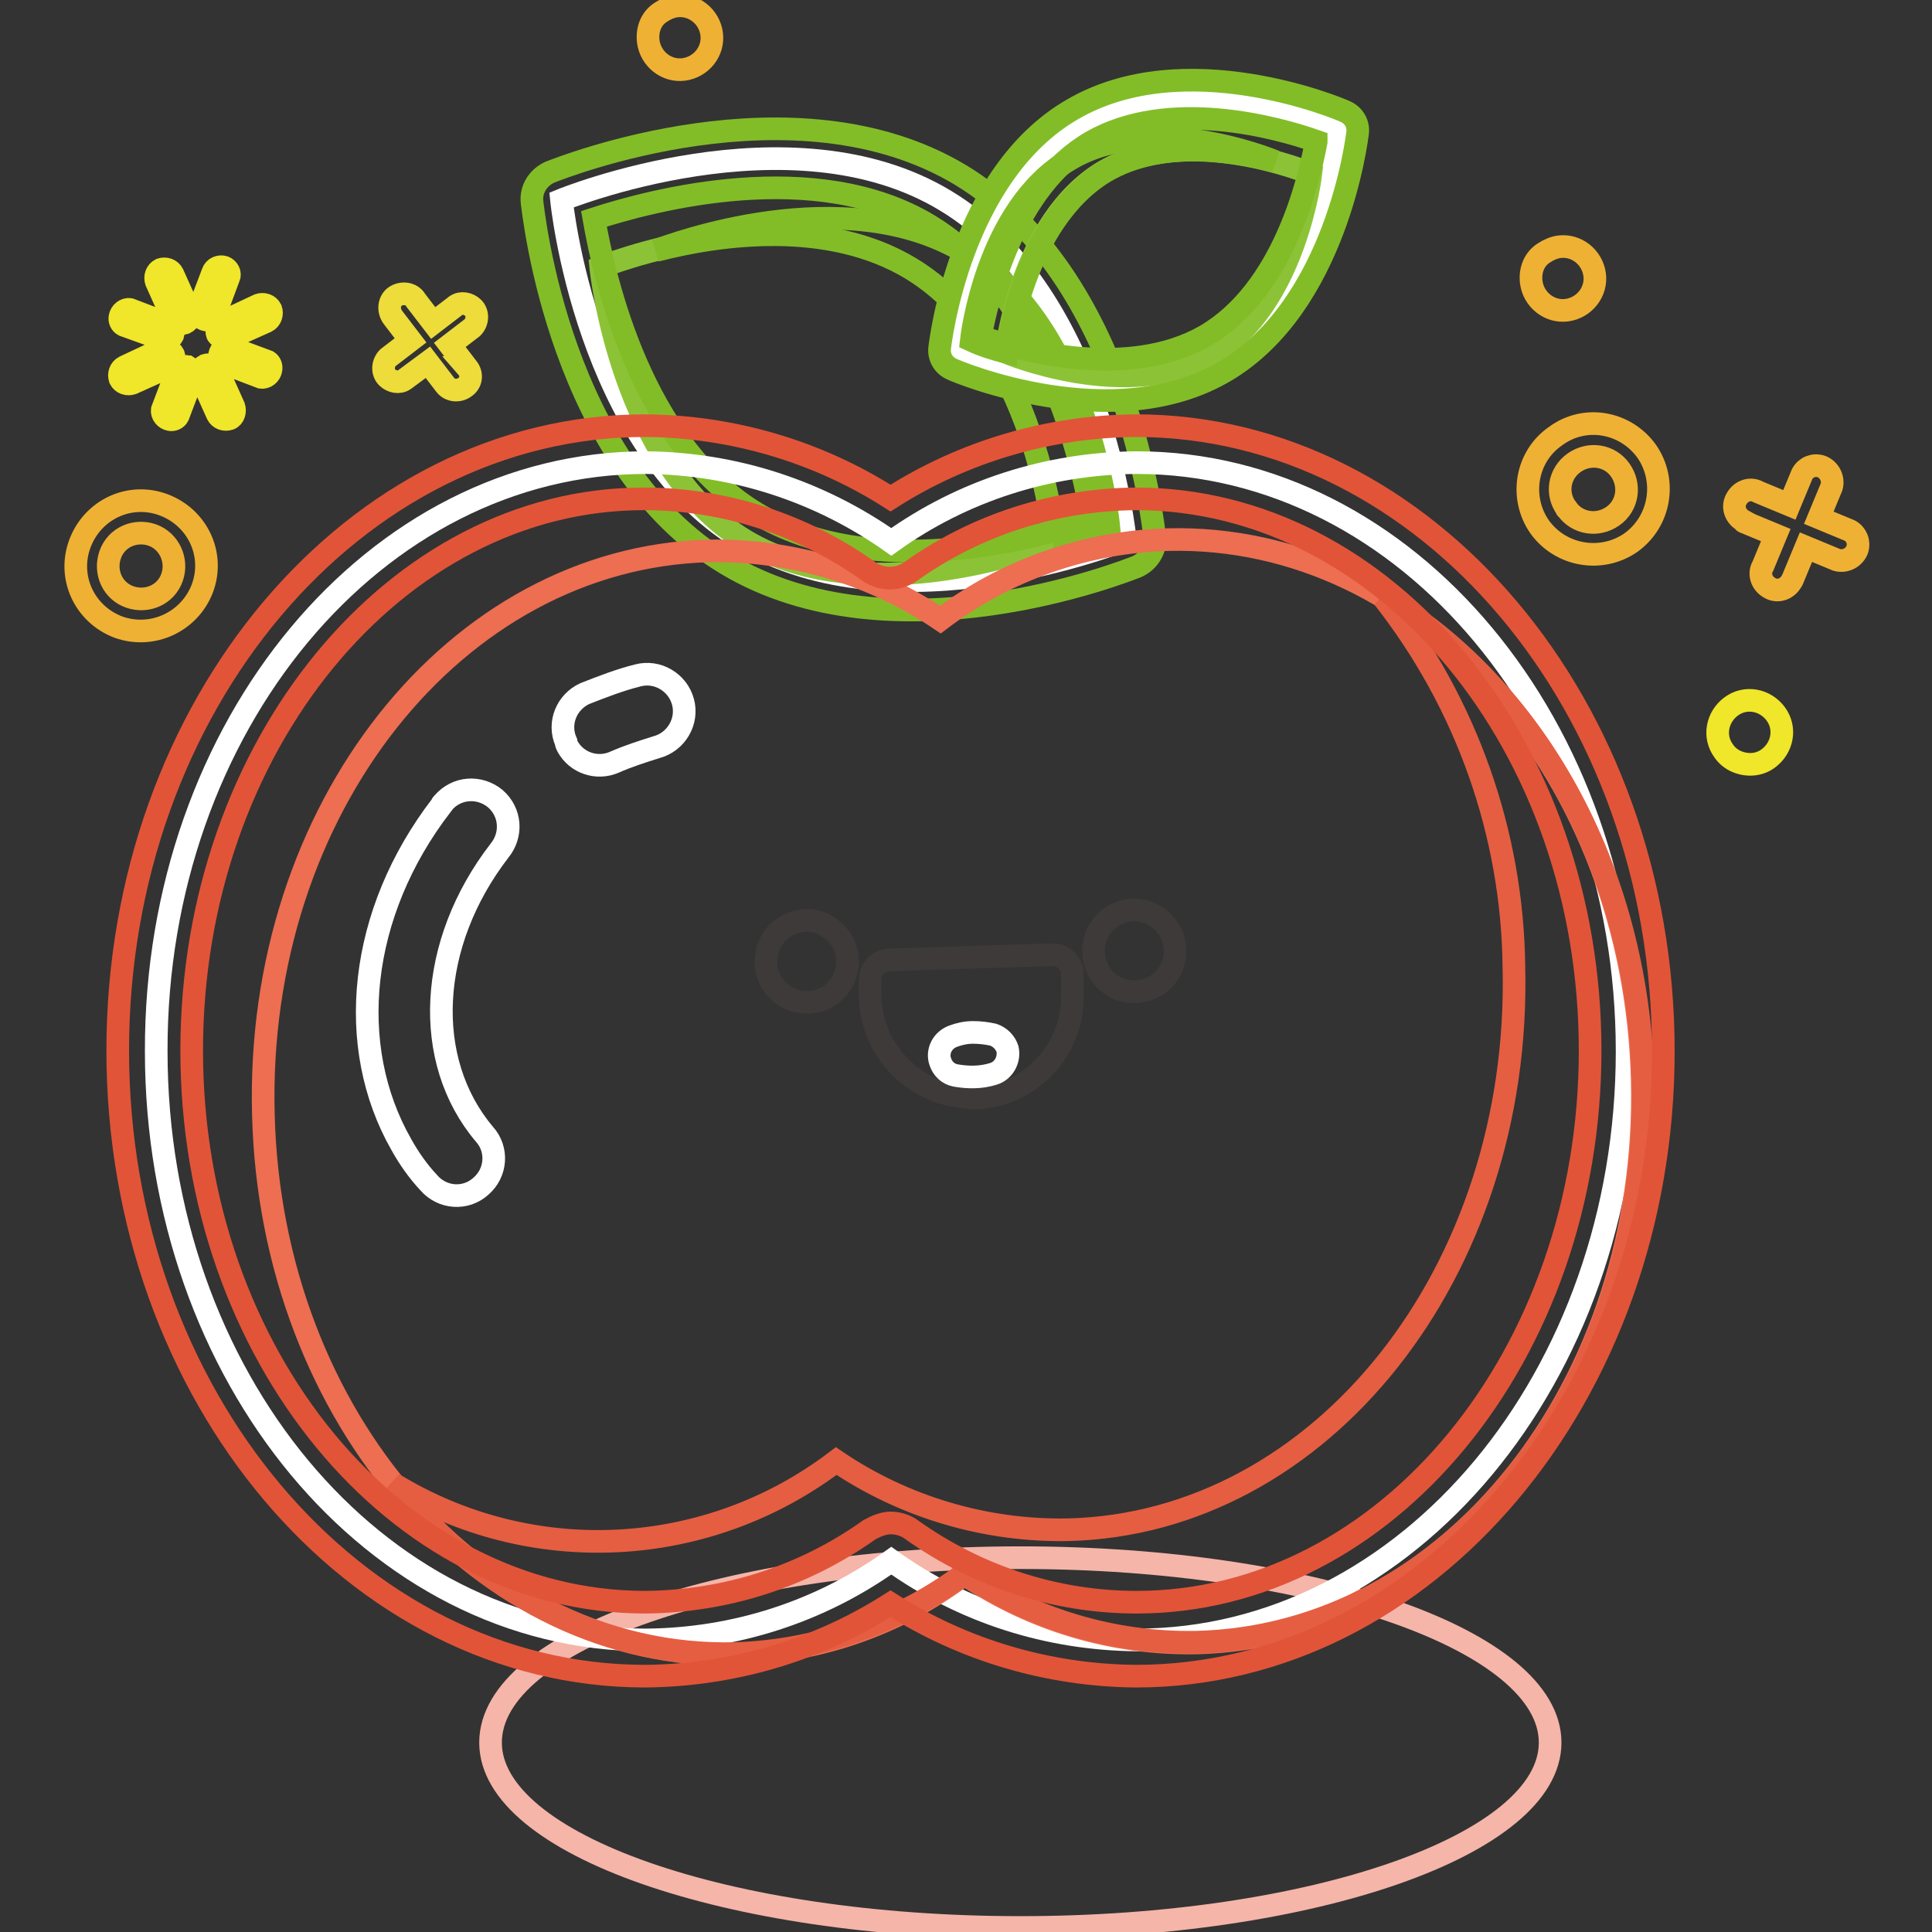 <?xml version="1.0" encoding="utf-8"?>
<!-- Svg Vector Icons : http://www.onlinewebfonts.com/icon -->
<!DOCTYPE svg PUBLIC "-//W3C//DTD SVG 1.1//EN" "http://www.w3.org/Graphics/SVG/1.1/DTD/svg11.dtd">
<svg version="1.1" xmlns="http://www.w3.org/2000/svg" xmlns:xlink="http://www.w3.org/1999/xlink" x="0px" y="0px" viewBox="0 0 256 256" enable-background="new 0 0 256 256" xml:space="preserve">
<rect x="0" y="0" width="256" height="256" fill="#333333" stroke="none"/>
<g> <path stroke-width="3" fill-opacity="0" stroke="#ffffff"  d="M125.3,26.6c-20.6-12.5-50.9-0.1-50.9-0.1s3.2,32.5,23.8,44.9c20.6,12.4,50.9,0.1,50.9,0.1 S145.9,39,125.3,26.6z"/> <path stroke-width="3" fill-opacity="0" stroke="#8cc336"  d="M120.6,35.5c-16.6-10-41-0.1-41-0.1s2.6,26.2,19.1,36.2c16.6,10,41,0.1,41,0.1S137.3,45.5,120.6,35.5z"/> <path stroke-width="3" fill-opacity="0" stroke="#82bd27"  d="M139.7,71.8h0.1c0,0-2.6-26.2-19.1-36.2c-11-6.6-25.3-4.6-33.8-2.4c1.9-0.7,24.9-9.4,40.9,0.2 c16.6,10,19.1,36.2,19.1,36.2C144.6,70.5,142.2,71.2,139.7,71.8z"/> <path stroke-width="3" fill-opacity="0" stroke="#82bd27"  d="M153,71.1c0.2,1.7-0.8,3.3-2.4,4c-1.3,0.5-32.3,12.9-54.4-0.4C74.1,61.4,70.7,28.2,70.5,26.8 c-0.2-1.7,0.8-3.3,2.4-4c1.3-0.5,32.3-12.9,54.4,0.4C149.4,36.6,152.8,69.7,153,71.1z M100.2,68c15.2,9.2,36.8,3.4,44.5,0.9 c-1.3-8-6.4-29.8-21.5-39c-15.1-9.2-36.8-3.4-44.5-0.9C80.1,37,85,58.8,100.2,68z"/> <path stroke-width="3" fill-opacity="0" stroke="#f5b5a9"  d="M65,230.9c0,13.5,31.4,24.5,70.2,24.5c38.8,0,70.2-11,70.2-24.5c0-13.5-31.4-24.5-70.2-24.5 C96.5,206.4,65,217.3,65,230.9z"/> <path stroke-width="3" fill-opacity="0" stroke="#ffffff"  d="M85.6,61.3c11.7,0.1,23,3.8,32.5,10.5c9.5-6.8,20.8-10.4,32.5-10.5c35.9,0,65,34.9,65,78 c0,43.1-29.1,78-65,78c-11.7-0.1-23-3.7-32.5-10.5c-9.5,6.8-20.8,10.4-32.5,10.5c-35.9,0-64.9-34.9-64.9-78 C20.6,96.2,49.7,61.3,85.6,61.3L85.6,61.3z"/> <path stroke-width="3" fill-opacity="0" stroke="#ed6e51"  d="M93.9,73c10.9-0.2,21.7,3,30.7,9.1c8.7-6.6,19.3-10.3,30.2-10.6c33.8-0.8,61.8,31.2,62.8,71.6 s-25.5,73.8-59.1,74.6c-10.9,0.2-21.7-3-30.7-9.1c-8.7,6.6-19.3,10.3-30.2,10.6C64,220,35.9,188,34.9,147.7 C33.8,107.3,60.3,73.9,93.9,73z"/> <path stroke-width="3" fill-opacity="0" stroke="#e55e41"  d="M217.7,143c-0.7-28.1-14.6-52.2-34.4-63.8c11,14,17.1,31.2,17.3,48.9c1,40.4-25.5,73.8-59.1,74.6 c-10.9,0.2-21.7-3-30.7-9.1c-17.1,13-40.4,14.2-58.7,3c11.5,14.3,27.7,23,45.5,22.5c10.9-0.4,21.5-4.1,30.2-10.6 c9.1,6.1,19.8,9.3,30.7,9.1C192.3,216.8,218.8,183.4,217.7,143z"/> <path stroke-width="3" fill-opacity="0" stroke="#e25438"  d="M150.5,222.1c-11.5-0.1-22.8-3.4-32.5-9.6c-9.7,6.2-21,9.5-32.5,9.6c-38.5,0-69.9-37.2-69.9-82.9 c0-45.7,31.3-82.8,69.9-82.8c11.5,0.1,22.8,3.4,32.5,9.6c9.7-6.2,21-9.5,32.5-9.6c38.5,0,69.9,37.2,69.9,82.9 C220.4,184.9,189.1,222.1,150.5,222.1L150.5,222.1z M118,201.8c1,0,2,0.3,2.8,0.9c8.7,6.2,19.1,9.6,29.8,9.6 c33.1,0,60.1-32.8,60.1-73.1c0-40.3-27-73.1-60.2-73.1c-10.7,0.1-21.1,3.4-29.8,9.6c-1.7,1.2-3.9,1.2-5.6,0 c-8.7-6.2-19.1-9.6-29.8-9.6c-32.9,0-59.9,32.8-59.9,73.1c0,40.3,27.1,73.1,60.1,73.1c10.7-0.1,21-3.4,29.7-9.6 C116.1,202.2,117.1,201.8,118,201.8L118,201.8z"/> <path stroke-width="3" fill-opacity="0" stroke="#ffffff"  d="M53.2,151.7c1,1.8,2.2,3.5,3.6,5c1.8,2.1,4.9,2.3,6.9,0.5c2.1-1.8,2.3-4.9,0.5-6.9l0,0 c-8.3-9.8-7.5-25.3,2-37.6c1.7-2.1,1.5-5.1-0.6-6.9c-2.1-1.7-5.1-1.5-6.9,0.6c-0.1,0.1-0.2,0.2-0.2,0.3 C47.5,121,45.7,138.6,53.2,151.7z M75.2,98.9c1.2,2.2,3.9,3.1,6.2,2.1c1.8-0.8,3.7-1.4,5.6-2c2.6-0.7,4.2-3.4,3.5-6 c-0.7-2.6-3.4-4.2-6-3.5l0,0c-2.4,0.6-4.7,1.5-7,2.4c-2.4,1.1-3.6,3.9-2.5,6.4C75,98.5,75.1,98.7,75.2,98.9z"/> <path stroke-width="3" fill-opacity="0" stroke="#3e3a39"  d="M112.1,125.9c0.8,2.9-0.8,5.9-3.7,6.7c-2.9,0.8-5.9-0.8-6.7-3.7c-0.8-2.9,0.8-5.9,3.7-6.7 c0.9-0.3,1.8-0.3,2.7-0.1C110,122.6,111.5,124,112.1,125.9z M155.5,124.5c0.8,2.9-0.8,5.9-3.7,6.7c-2.9,0.8-5.9-0.8-6.7-3.7 s0.8-5.9,3.7-6.7c0.9-0.3,1.8-0.3,2.7-0.1C153.4,121.2,154.9,122.6,155.5,124.5z M126.1,145.1c-6.2-1.3-10.7-6.8-10.8-13.1v-2.1 c0-1.5,1.1-2.7,2.6-2.7c0,0,0,0,0,0l21.5-0.7c1.5,0,2.7,1.1,2.7,2.6c0,0,0,0,0,0v2.6c0.2,7.4-5.6,13.6-13,13.8 C128.1,145.4,127.1,145.3,126.1,145.1z"/> <path stroke-width="3" fill-opacity="0" stroke="#ffffff"  d="M128.9,136.8c-0.9,0-1.8,0.2-2.6,0.5c-1.4,0.5-2.2,2-1.7,3.4c0.3,0.9,1,1.6,2,1.8c1.7,0.3,3.4,0.3,5-0.2 c1.4-0.4,2.2-1.9,1.9-3.3c-0.3-0.9-1-1.6-1.9-1.9C130.7,136.9,129.8,136.8,128.9,136.8z"/> <path stroke-width="3" fill-opacity="0" stroke="#efb134"  d="M202.9,37.4c0.3,2.3,2.4,4,4.7,3.7s4-2.4,3.7-4.7c-0.3-2.3-2.4-4-4.7-3.7c-0.7,0.1-1.4,0.4-2,0.8 C203.3,34.3,202.7,35.8,202.9,37.4z M85.9,5.5c0.3,2.3,2.4,4,4.7,3.7c2.3-0.3,4-2.4,3.7-4.7c-0.3-2.3-2.4-4-4.7-3.7 c-0.7,0.1-1.4,0.4-2,0.8C86.3,2.4,85.7,3.9,85.9,5.5z"/> <path stroke-width="3" fill-opacity="0" stroke="#f0e62a"  d="M234.3,100.5c1.9-1.4,2.4-4,1-5.9c-1.4-1.9-4-2.4-5.9-1c-1.9,1.4-2.4,4-1,5.9c0.4,0.6,1,1.1,1.7,1.4 C231.5,101.5,233.1,101.4,234.3,100.5z"/> <path stroke-width="3" fill-opacity="0" stroke="#efb134"  d="M218.2,59.8c2.7,3.9,1.8,9.3-2.1,12.1c-3.9,2.7-9.3,1.8-12.1-2.1c-2.7-3.9-1.8-9.3,2.1-12 C210,54.9,215.4,55.9,218.2,59.8z M207.6,67.4c1.4,2,4.1,2.4,6.1,1c2-1.4,2.4-4.1,1-6.1c-1.4-2-4.1-2.4-6.1-1 C206.6,62.7,206.1,65.4,207.6,67.4C207.5,67.4,207.6,67.4,207.6,67.4z M231.2,69.2l4.1,1.7l-1.7,4.1c-0.6,1-0.2,2.3,0.9,2.9 c1,0.6,2.3,0.2,2.9-0.9c0.1-0.1,0.1-0.2,0.2-0.4l1.7-4.1l4.1,1.7c1.1,0.3,2.3-0.3,2.7-1.4c0.3-1-0.1-2-1-2.5l-4.1-1.7l1.7-4.1 c0.3-1.1-0.3-2.3-1.4-2.7c-1-0.3-2,0.1-2.5,1l-1.7,4.1l-4.1-1.7c-1-0.6-2.3-0.2-2.9,0.9c-0.6,1-0.2,2.3,0.9,2.9 C231,69.1,231.1,69.2,231.2,69.2z"/> <path stroke-width="3" fill-opacity="0" stroke="#eddc3a"  d="M61.9,48.7l-2.3-3l3-2.3c0.7-0.7,0.8-1.9,0.1-2.6c-0.6-0.6-1.6-0.8-2.3-0.3l-3,2.3l-2.3-3 c-0.5-0.9-1.7-1.1-2.6-0.6c-0.9,0.5-1.1,1.7-0.6,2.6c0.1,0.1,0.1,0.2,0.2,0.3l2.3,3l-3,2.3c-0.7,0.7-0.8,1.9-0.1,2.6 c0.6,0.6,1.6,0.8,2.3,0.3l3.1-2.3l2.3,3c0.6,0.8,1.8,0.9,2.6,0.3C62.5,50.7,62.6,49.5,61.9,48.7C62,48.7,62,48.7,61.9,48.7 L61.9,48.7z"/> <path stroke-width="3" fill-opacity="0" stroke="#efb134"  d="M15.7,83.1c-4.5-1.7-6.8-6.6-5.1-11.1c1.7-4.5,6.6-6.8,11.1-5.1c4.5,1.7,6.8,6.6,5.1,11.1 C25.1,82.4,20.2,84.7,15.7,83.1z M20.2,70.9c-2.3-0.8-4.8,0.3-5.6,2.6c-0.8,2.3,0.3,4.8,2.6,5.6c2.3,0.8,4.8-0.3,5.6-2.6 c0,0,0,0,0,0C23.6,74.2,22.4,71.7,20.2,70.9z"/> <path stroke-width="3" fill-opacity="0" stroke="#f0e62a"  d="M22.9,36.3c-0.3-0.6-1-0.8-1.6-0.6c0,0,0,0,0,0c-0.6,0.3-0.8,1-0.6,1.6l2.2,4.9c0.3,0.6,1,0.8,1.6,0.6 c0.6-0.3,0.9-1,0.6-1.5c0,0,0,0,0-0.1L22.9,36.3z M28.8,49c-0.3-0.6-1-0.8-1.6-0.6c-0.6,0.3-0.8,1-0.6,1.6c0,0,0,0,0,0l2.2,4.9 c0.3,0.6,1,0.8,1.6,0.6s0.8-1,0.6-1.6L28.8,49z M29.5,44.8c0.3,0.1,0.6,0.1,0.9,0l4.9-2.2c0.6-0.3,0.8-1,0.6-1.6 c-0.3-0.6-1-0.8-1.6-0.6c0,0,0,0,0,0l-4.9,2.3c-0.6,0.3-0.8,1-0.6,1.6c0,0,0,0,0,0C28.9,44.5,29.2,44.7,29.5,44.8L29.5,44.8z  M21.4,46.3l-4.9,2.3c-0.6,0.3-0.8,1-0.6,1.6c0.3,0.6,1,0.8,1.6,0.6l4.9-2.2c0.6-0.3,0.8-1,0.6-1.6c-0.3-0.6-1-0.8-1.6-0.6V46.3z  M22.9,44.4c0.2-0.6-0.1-1.3-0.7-1.5l-5-1.9c-0.6-0.1-1.2,0.4-1.3,1c-0.1,0.4,0.1,0.9,0.5,1.1l5,1.8C21.9,45.3,22.6,45,22.9,44.4 C22.9,44.4,22.9,44.4,22.9,44.4L22.9,44.4z M35.5,47.9L30.4,46c-0.6-0.1-1.2,0.4-1.3,1c-0.1,0.4,0.1,0.9,0.5,1.1l5,1.9 c0.6,0.1,1.2-0.4,1.3-1C36,48.5,35.8,48.1,35.5,47.9L35.5,47.9z M29.7,35.4c-0.6-0.2-1.3,0.1-1.5,0.7l-1.9,5 c-0.1,0.6,0.4,1.2,1,1.3c0.4,0.1,0.9-0.1,1.1-0.5l1.9-5.1C30.6,36.2,30.2,35.6,29.7,35.4L29.7,35.4z M24.9,48.6 c-0.6-0.2-1.3,0.1-1.5,0.7l-1.9,5c-0.1,0.6,0.4,1.2,1,1.3c0.4,0.1,0.9-0.1,1.1-0.5l1.9-5C25.7,49.5,25.4,48.9,24.9,48.6 C24.8,48.6,24.8,48.6,24.9,48.6L24.9,48.6z"/> <path stroke-width="3" fill-opacity="0" stroke="#ffffff"  d="M143.4,16.7c13.9-8.1,33.9,0.4,33.9,0.4s-2.4,21.6-16.3,29.8c-13.9,8.1-34-0.4-34-0.4 S129.5,24.8,143.4,16.7L143.4,16.7z"/> <path stroke-width="3" fill-opacity="0" stroke="#8cc336"  d="M146.3,22.7c11.2-6.5,27.4,0.3,27.4,0.3s-2,17.4-13.1,24c-11.2,6.5-27.3-0.3-27.3-0.3 S135.2,29.3,146.3,22.7z"/> <path stroke-width="3" fill-opacity="0" stroke="#82bd27"  d="M133.4,46.7c0,0,2-17.4,13.1-24c7.4-4.3,17-2.8,22.5-1.3c-1.3-0.5-16.5-6.6-27.2-0.3 c-11.2,6.5-13.1,24-13.1,24C130.2,45.8,131.8,46.3,133.4,46.7L133.4,46.7z"/> <path stroke-width="3" fill-opacity="0" stroke="#82bd27"  d="M142.1,14.5c14.9-8.7,35.4-0.1,36.2,0.3c1.1,0.5,1.7,1.6,1.6,2.7c-0.1,0.9-2.8,23-17.6,31.7 c-14.8,8.7-35.4,0.1-36.2-0.3c-1.1-0.5-1.7-1.6-1.6-2.7C124.6,45.3,127.2,23.1,142.1,14.5L142.1,14.5z M174.4,18.7 c-5.1-1.8-19.5-5.8-29.8,0.1c-10.3,6-13.7,20.5-14.7,25.8c5.1,1.8,19.5,5.8,29.8-0.1c10.3-6,13.7-20.4,14.7-25.7V18.7z"/></g>
</svg>